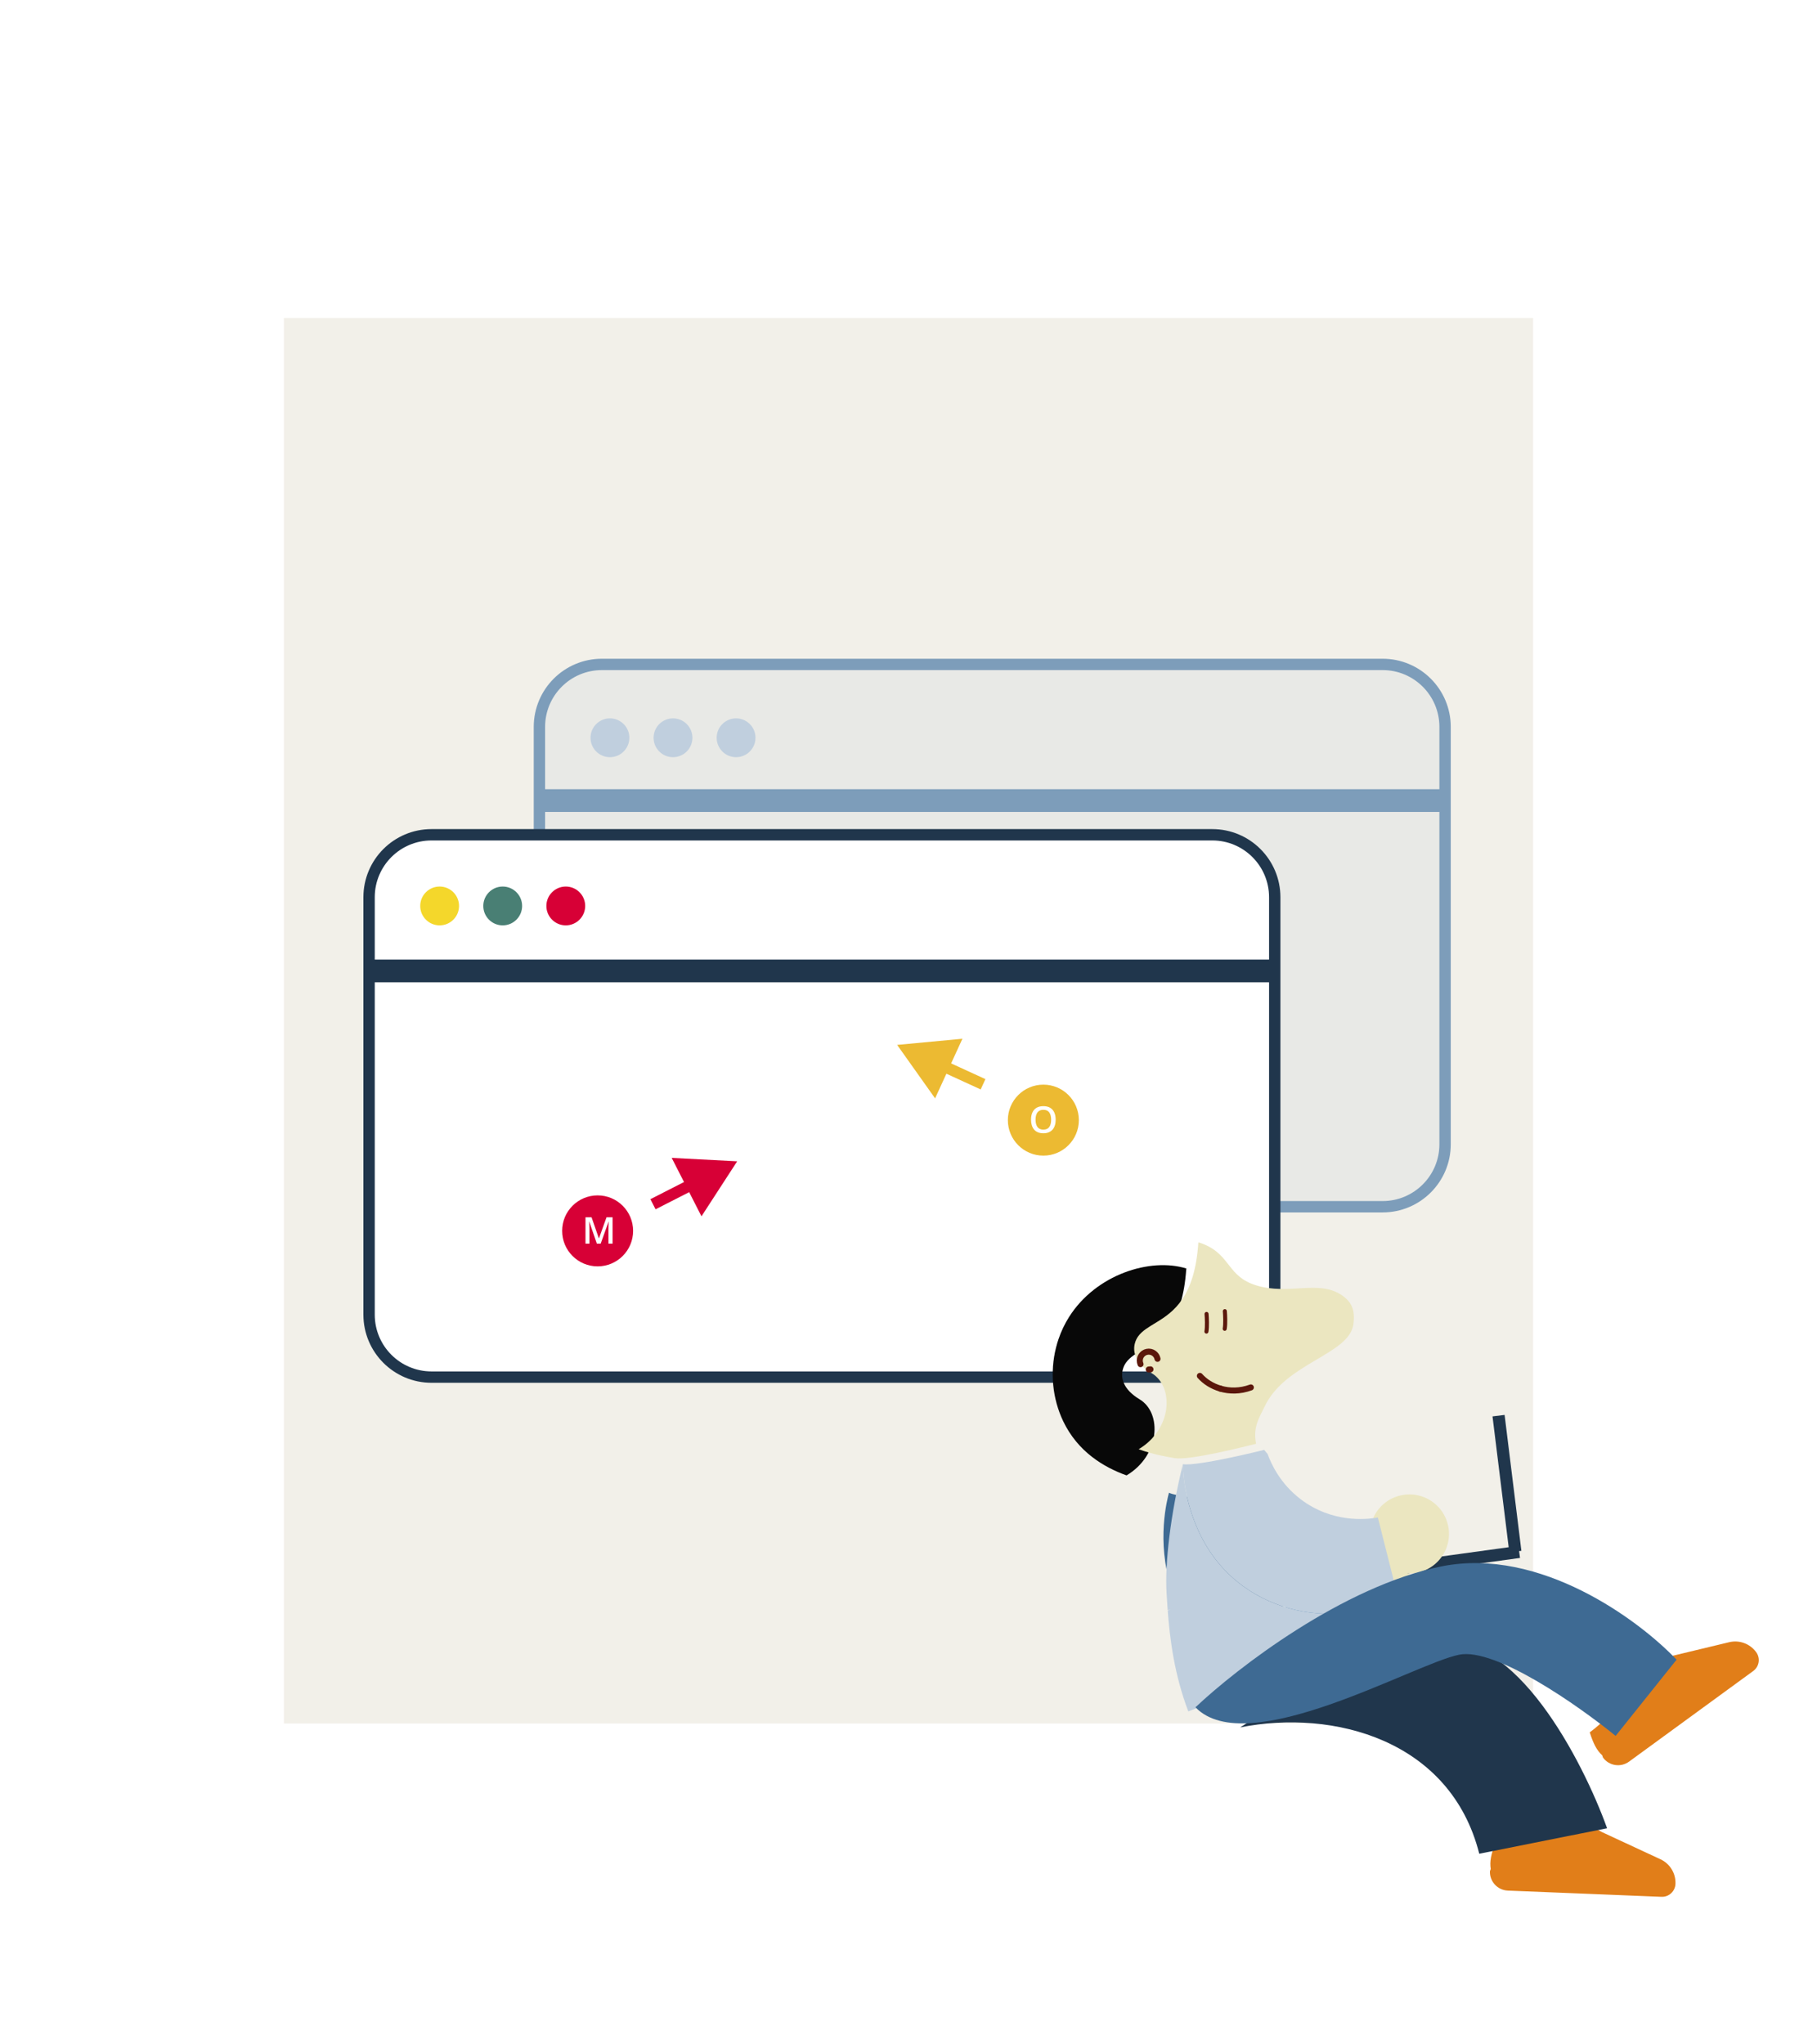 <?xml version="1.0" encoding="utf-8"?>
<svg xmlns="http://www.w3.org/2000/svg" width="640" height="720" viewBox="0 0 640 720" fill="none">
<rect width="440" height="495" transform="translate(100 112)" fill="#F2F0E9"/>
<path d="M190 283.952H509V403C509 415.15 499.15 425 487 425H212C199.85 425 190 415.15 190 403V283.952ZM509 279.952H190V256C190 243.85 199.85 234 212 234H487C499.15 234 509 243.85 509 256V279.952Z" fill="#C0CFDE" fill-opacity="0.2" stroke="#7D9DBA" stroke-width="4"/>
<circle cx="214.836" cy="259.836" r="6.836" fill="#C0CFDE"/>
<circle cx="237.052" cy="259.836" r="6.836" fill="#C0CFDE"/>
<circle cx="259.268" cy="259.836" r="6.836" fill="#C0CFDE"/>
<path d="M130 343.952H449V463C449 475.15 439.15 485 427 485H152C139.85 485 130 475.15 130 463V343.952ZM449 339.952H130V316C130 303.85 139.85 294 152 294H427C439.15 294 449 303.85 449 316V339.952Z" fill="white" stroke="#20364C" stroke-width="4"/>
<circle cx="154.851" cy="319.067" r="6.836" fill="#F4D72B"/>
<circle cx="177.068" cy="319.067" r="6.836" fill="#497F74"/>
<circle cx="199.284" cy="319.067" r="6.836" fill="#D70036"/>
<circle cx="210.5" cy="433.5" r="12.5" fill="#D70036"/>
<path d="M210.232 438L207.56 430.25H207.502C207.515 430.423 207.53 430.66 207.547 430.96C207.564 431.261 207.579 431.583 207.591 431.925C207.604 432.268 207.61 432.596 207.61 432.909V438H206.227V428.72H208.366L210.937 436.127H210.975L213.634 428.72H215.767V438H214.313V432.833C214.313 432.549 214.318 432.243 214.326 431.913C214.339 431.583 214.352 431.269 214.364 430.973C214.381 430.677 214.394 430.44 214.402 430.262H214.352L211.578 438H210.232Z" fill="white"/>
<path d="M259.656 409L236.593 407.796L247.082 428.371L259.656 409ZM230.908 425.9L244.527 418.957L242.711 415.394L229.092 422.336L230.908 425.9Z" fill="#D70036"/>
<path d="M316 368L329.37 386.83L338.992 365.836L316 368ZM347.093 380.051L333.196 373.682L331.529 377.318L345.426 383.687L347.093 380.051Z" fill="#ECBA32"/>
<circle cx="367.5" cy="394.5" r="12.5" fill="#ECBA32"/>
<path d="M371.842 394.347C371.842 395.062 371.751 395.714 371.569 396.302C371.391 396.886 371.122 397.39 370.763 397.813C370.403 398.232 369.952 398.556 369.411 398.784C368.869 399.013 368.234 399.127 367.506 399.127C366.766 399.127 366.123 399.013 365.577 398.784C365.035 398.556 364.584 398.23 364.225 397.807C363.869 397.383 363.603 396.878 363.425 396.29C363.247 395.701 363.158 395.05 363.158 394.334C363.158 393.378 363.315 392.544 363.628 391.833C363.945 391.118 364.426 390.564 365.069 390.17C365.716 389.773 366.533 389.574 367.519 389.574C368.484 389.574 369.286 389.771 369.925 390.164C370.564 390.558 371.042 391.112 371.359 391.827C371.681 392.538 371.842 393.378 371.842 394.347ZM364.758 394.347C364.758 395.062 364.855 395.682 365.05 396.207C365.244 396.728 365.543 397.13 365.945 397.413C366.351 397.692 366.872 397.832 367.506 397.832C368.145 397.832 368.666 397.692 369.068 397.413C369.47 397.13 369.766 396.728 369.957 396.207C370.147 395.682 370.242 395.062 370.242 394.347C370.242 393.26 370.024 392.409 369.588 391.795C369.157 391.178 368.467 390.869 367.519 390.869C366.884 390.869 366.362 391.008 365.951 391.288C365.545 391.567 365.244 391.967 365.05 392.487C364.855 393.004 364.758 393.624 364.758 394.347Z" fill="white"/>
<rect x="487.036" y="551.007" width="48.226" height="4.287" transform="rotate(-7.825 487.036 551.007)" fill="#20364C"/>
<rect x="529.961" y="498.315" width="48.226" height="4.287" transform="rotate(82.955 529.961 498.315)" fill="#20364C"/>
<path fill-rule="evenodd" clip-rule="evenodd" d="M564.119 645.174C561.872 643.8 558.279 641.873 556.334 641.795C556.186 645.46 537.256 649.59 526.668 649.162C525.223 652.977 524.64 655.683 525.088 658.218L524.8 659.014C524.654 662.642 527.476 665.699 531.117 665.846L585.204 668.031C586.522 668.085 587.727 667.604 588.622 666.779C589.518 665.953 590.095 664.783 590.148 663.476C590.297 659.785 588.217 656.363 584.858 654.809L564.119 645.174Z" fill="#E17E19"/>
<path fill-rule="evenodd" clip-rule="evenodd" d="M586.807 583.711C584.193 584.032 580.184 584.756 578.612 585.903C580.774 588.866 568.512 603.867 559.952 610.113C561.192 614.001 562.417 616.482 564.343 618.189L564.613 618.992C566.753 621.925 570.864 622.565 573.807 620.418L617.535 588.51C618.6 587.733 619.246 586.607 619.434 585.404C619.623 584.201 619.348 582.926 618.576 581.868C616.399 578.885 612.642 577.497 609.045 578.368L586.807 583.711Z" fill="#E17E19"/>
<g filter="url(#filter0_d_3388_100161)">
<path d="M401.415 487.162C409.414 491.996 408.576 506.953 396.81 513.949L396.801 513.95C388.771 511.07 379.637 505.639 374.478 494.846C370.71 486.949 369.762 477.639 371.968 468.909C372.21 467.919 372.502 466.947 372.83 465.977C373.746 463.271 374.988 460.638 376.553 458.16C386.022 443.166 405.162 437.134 417.9 441.089L417.827 441.323C416.557 460.315 409.09 465.596 403.06 469.274C400.41 470.898 398.045 472.21 396.594 474.254C396.15 474.873 395.73 475.706 395.477 476.689C394.742 479.522 395.458 483.576 401.415 487.162V487.162Z" fill="#080808"/>
</g>
<g filter="url(#filter1_i_3388_100161)">
<path d="M401.724 480.443C402.226 481.587 403.372 482.337 404.624 482.325C403.665 481.693 402.698 481.063 401.724 480.443ZM417.899 441.087C418.657 441.311 419.387 441.577 420.098 441.883C429.245 445.822 428.166 453.13 438.178 456.22C449.721 459.781 460.007 454.223 468.172 459.572C471.8 461.94 473.121 464.849 472.453 469.909C471.025 480.66 448.413 483.499 441.154 498.976C439.397 502.716 436.991 506.008 438.171 512.029C433.735 513.125 414.797 517.921 409.558 517.086C409.539 517.08 409.521 517.084 409.502 517.079C406.604 516.586 401.934 515.788 396.809 513.947C408.575 506.952 409.413 491.994 401.414 487.16C395.457 483.574 394.741 479.521 395.476 476.687C395.729 475.704 396.149 474.871 396.593 474.252C398.044 472.208 400.409 470.897 403.059 469.272C409.089 465.594 416.557 460.314 417.826 441.321L417.899 441.087Z" fill="#EBE6C0"/>
</g>
<path d="M401.724 480.444C401.638 480.241 401.568 480.027 401.523 479.798C401.183 478.092 402.299 476.435 404.006 476.095C405.714 475.755 407.37 476.861 407.71 478.566" stroke="#5B170B" stroke-width="2.126" stroke-miterlimit="10" stroke-linecap="round"/>
<path d="M405.235 482.27C405.032 482.31 404.826 482.333 404.624 482.327" stroke="#5B170B" stroke-width="2.126" stroke-miterlimit="10" stroke-linecap="round"/>
<path d="M429.866 489.064C433.062 490 436.776 490.038 440.588 488.639" stroke="#5B170B" stroke-width="2.126" stroke-miterlimit="10" stroke-linecap="round"/>
<path d="M429.865 489.058C426.912 488.201 424.392 486.573 422.631 484.574" stroke="#5B170B" stroke-width="2.126" stroke-miterlimit="10" stroke-linecap="round"/>
<path d="M424.981 462.752C425.096 464.106 425.247 467.245 424.935 468.973" stroke="#5B170B" stroke-width="1.417" stroke-linecap="round"/>
<path d="M431.423 461.769C431.538 463.122 431.689 466.262 431.378 467.989" stroke="#5B170B" stroke-width="1.417" stroke-linecap="round"/>
<g filter="url(#filter2_i_3388_100161)">
<path d="M474.043 579.199C473.103 578.323 472.292 577.323 471.624 576.237L472.222 560.817C474.805 557.241 479.025 554.991 483.677 555.057C484.037 555.062 484.396 555.077 484.754 555.109C492.414 555.796 498.078 562.56 497.391 570.222C497.134 573.097 496.019 575.68 494.328 577.76C491.494 581.224 487.058 583.274 482.267 582.845C479.076 582.559 476.223 581.214 474.043 579.2C474.043 579.2 474.043 579.199 474.043 579.199Z" fill="#EBE6C0"/>
</g>
<g filter="url(#filter3_d_3388_100161)">
<path d="M411.76 520.064C416.47 522.305 440.599 523.307 440.599 523.307C440.609 523.299 440.628 523.292 440.638 523.284C440.81 523.668 440.974 524.052 441.146 524.445C441.228 524.633 441.31 524.829 441.401 525.017C441.61 528.52 442.637 536.254 448.135 543.669C449.811 549.4 451.171 555.229 452.197 561.172C453.661 569.567 454.459 578.154 454.541 586.883C441.042 585.097 428.624 578.285 420.176 567.491C418.494 565.342 417.07 563.144 415.872 560.921C414.495 558.395 413.409 555.84 412.564 553.307C407.204 537.316 411.166 522.171 411.727 520.133L411.76 520.064V520.064Z" fill="#3E6A93"/>
</g>
<path d="M452.197 561.172C451.171 555.229 449.811 549.4 448.134 543.678C448.624 544.343 449.151 545.002 449.714 545.656C458.356 555.685 469.792 557.178 472.353 557.452L471.224 586.516L471.062 586.543L470.693 586.603C470.554 586.625 470.415 586.646 470.274 586.665C464.981 587.514 459.688 587.561 454.541 586.884C454.458 578.154 453.661 569.566 452.197 561.172Z" fill="#4D80B0"/>
<g filter="url(#filter4_i_3388_100161)">
<path d="M485.991 556.253C484.843 555.677 483.782 554.947 482.835 554.094L479.06 539.131C480.529 534.972 483.943 531.623 488.425 530.374C488.772 530.277 489.12 530.19 489.472 530.12C497.015 528.619 504.358 533.51 505.86 541.054C506.423 543.886 506.082 546.678 505.047 549.151C503.305 553.273 499.627 556.492 494.91 557.431C491.767 558.057 488.651 557.571 485.992 556.254C485.991 556.254 485.991 556.253 485.991 556.253Z" fill="#EBE6C0"/>
</g>
<g filter="url(#filter5_i_3388_100161)">
<path fill-rule="evenodd" clip-rule="evenodd" d="M438.141 512.063C438.141 512.063 414.708 517.907 409.558 517.086L409.545 517.162C409.582 519.275 410.053 534.923 419.705 548.752C421.23 550.944 422.993 553.089 425.027 555.124C426.803 556.919 428.79 558.626 431.009 560.214C442.158 568.187 455.993 571.219 469.448 569.125C466.907 560.773 463.72 552.76 459.948 545.119C458.567 542.312 457.11 539.559 455.576 536.858C457.109 539.558 458.568 542.311 459.948 545.119C463.72 552.759 466.907 560.773 469.449 569.125C474.578 568.324 479.643 566.785 484.482 564.477C484.611 564.419 484.739 564.36 484.866 564.299L485.203 564.138L485.351 564.067L478.236 535.865C475.701 536.324 464.309 538.117 453.189 530.933C452.467 530.466 451.778 529.984 451.122 529.486C451.119 529.481 451.116 529.477 451.114 529.473C443.747 523.909 440.58 516.779 439.392 513.478C439.288 513.363 439.188 513.243 439.09 513.125C439.055 513.083 439.02 513.042 438.986 513.001C438.9 512.898 438.814 512.796 438.729 512.694C438.543 512.47 438.359 512.25 438.171 512.03C438.167 512.035 438.161 512.041 438.156 512.046C438.15 512.052 438.144 512.058 438.141 512.063Z" fill="#C0CFDE"/>
</g>
<g filter="url(#filter6_i_3388_100161)">
<path d="M404.206 568.474L405.191 568.278C404.868 568.398 404.544 568.518 404.218 568.628C404.949 578.418 406.5 591.126 411.473 604.148L472.54 580.746C471.651 576.807 470.622 572.932 469.449 569.126C455.994 571.219 442.159 568.187 431.01 560.214C428.791 558.626 426.803 556.918 425.028 555.124C422.994 553.088 421.231 550.943 419.706 548.752C410.053 534.922 409.582 519.274 409.546 517.161C405.159 534.837 403.203 552.128 403.804 562.229C403.827 562.543 403.843 562.859 403.859 563.18L403.867 563.322L403.878 563.501C403.973 565.049 404.076 566.714 404.206 568.474Z" fill="#C0CFDE"/>
</g>
<path d="M521.037 652.867C510.909 612.749 469.576 601.838 436.828 608.368C448.62 600.625 479.017 583.867 506.263 578.774C533.509 573.682 557.484 620.062 566.065 643.889L521.037 652.867Z" fill="#20364C"/>
<g filter="url(#filter7_i_3388_100161)">
<path d="M506.914 584.177C490.95 587.361 432.235 621.626 413.991 602.706C428.434 589.043 465.998 559.988 500.711 553.067C535.424 546.145 570.336 572.099 583.453 585.941L561.99 612.779C548.953 602.184 519.686 581.631 506.914 584.177Z" fill="#3E6A93"/>
</g>
<defs>
<filter id="filter0_d_3388_100161" x="348.123" y="422.902" width="92.449" height="119.389" filterUnits="userSpaceOnUse" color-interpolation-filters="sRGB">
<feFlood flood-opacity="0" result="BackgroundImageFix"/>
<feColorMatrix in="SourceAlpha" type="matrix" values="0 0 0 0 0 0 0 0 0 0 0 0 0 0 0 0 0 0 127 0" result="hardAlpha"/>
<feOffset dy="5.668"/>
<feGaussianBlur stdDeviation="11.336"/>
<feColorMatrix type="matrix" values="0 0 0 0 0.031 0 0 0 0 0.031 0 0 0 0 0.031 0 0 0 0.12 0"/>
<feBlend mode="normal" in2="BackgroundImageFix" result="effect1_dropShadow_3388_100161"/>
<feBlend mode="normal" in="SourceGraphic" in2="effect1_dropShadow_3388_100161" result="shape"/>
</filter>
<filter id="filter1_i_3388_100161" x="395.24" y="437.544" width="81.632" height="79.638" filterUnits="userSpaceOnUse" color-interpolation-filters="sRGB">
<feFlood flood-opacity="0" result="BackgroundImageFix"/>
<feBlend mode="normal" in="SourceGraphic" in2="BackgroundImageFix" result="shape"/>
<feColorMatrix in="SourceAlpha" type="matrix" values="0 0 0 0 0 0 0 0 0 0 0 0 0 0 0 0 0 0 127 0" result="hardAlpha"/>
<feOffset dx="4.251" dy="-3.543"/>
<feGaussianBlur stdDeviation="8.148"/>
<feComposite in2="hardAlpha" operator="arithmetic" k2="-1" k3="1"/>
<feColorMatrix type="matrix" values="0 0 0 0 0.925 0 0 0 0 0.729 0 0 0 0 0.196 0 0 0 0.7 0"/>
<feBlend mode="normal" in2="shape" result="effect1_innerShadow_3388_100161"/>
</filter>
<filter id="filter2_i_3388_100161" x="471.624" y="551.513" width="30.075" height="31.388" filterUnits="userSpaceOnUse" color-interpolation-filters="sRGB">
<feFlood flood-opacity="0" result="BackgroundImageFix"/>
<feBlend mode="normal" in="SourceGraphic" in2="BackgroundImageFix" result="shape"/>
<feColorMatrix in="SourceAlpha" type="matrix" values="0 0 0 0 0 0 0 0 0 0 0 0 0 0 0 0 0 0 127 0" result="hardAlpha"/>
<feOffset dx="4.251" dy="-3.543"/>
<feGaussianBlur stdDeviation="8.148"/>
<feComposite in2="hardAlpha" operator="arithmetic" k2="-1" k3="1"/>
<feColorMatrix type="matrix" values="0 0 0 0 0.925 0 0 0 0 0.729 0 0 0 0 0.196 0 0 0 0.7 0"/>
<feBlend mode="normal" in2="shape" result="effect1_innerShadow_3388_100161"/>
</filter>
<filter id="filter3_d_3388_100161" x="387.119" y="503.06" width="90.094" height="112.164" filterUnits="userSpaceOnUse" color-interpolation-filters="sRGB">
<feFlood flood-opacity="0" result="BackgroundImageFix"/>
<feColorMatrix in="SourceAlpha" type="matrix" values="0 0 0 0 0 0 0 0 0 0 0 0 0 0 0 0 0 0 127 0" result="hardAlpha"/>
<feOffset dy="5.668"/>
<feGaussianBlur stdDeviation="11.336"/>
<feColorMatrix type="matrix" values="0 0 0 0 0.031 0 0 0 0 0.031 0 0 0 0 0.031 0 0 0 0.12 0"/>
<feBlend mode="normal" in2="BackgroundImageFix" result="effect1_dropShadow_3388_100161"/>
<feBlend mode="normal" in="SourceGraphic" in2="effect1_dropShadow_3388_100161" result="shape"/>
</filter>
<filter id="filter4_i_3388_100161" x="479.06" y="526.307" width="31.321" height="31.395" filterUnits="userSpaceOnUse" color-interpolation-filters="sRGB">
<feFlood flood-opacity="0" result="BackgroundImageFix"/>
<feBlend mode="normal" in="SourceGraphic" in2="BackgroundImageFix" result="shape"/>
<feColorMatrix in="SourceAlpha" type="matrix" values="0 0 0 0 0 0 0 0 0 0 0 0 0 0 0 0 0 0 127 0" result="hardAlpha"/>
<feOffset dx="4.251" dy="-3.543"/>
<feGaussianBlur stdDeviation="8.148"/>
<feComposite in2="hardAlpha" operator="arithmetic" k2="-1" k3="1"/>
<feColorMatrix type="matrix" values="0 0 0 0 0.925 0 0 0 0 0.729 0 0 0 0 0.196 0 0 0 0.7 0"/>
<feBlend mode="normal" in2="shape" result="effect1_innerShadow_3388_100161"/>
</filter>
<filter id="filter5_i_3388_100161" x="409.545" y="510.612" width="82.891" height="59.156" filterUnits="userSpaceOnUse" color-interpolation-filters="sRGB">
<feFlood flood-opacity="0" result="BackgroundImageFix"/>
<feBlend mode="normal" in="SourceGraphic" in2="BackgroundImageFix" result="shape"/>
<feColorMatrix in="SourceAlpha" type="matrix" values="0 0 0 0 0 0 0 0 0 0 0 0 0 0 0 0 0 0 127 0" result="hardAlpha"/>
<feOffset dx="7.085" dy="-1.417"/>
<feGaussianBlur stdDeviation="6.022"/>
<feComposite in2="hardAlpha" operator="arithmetic" k2="-1" k3="1"/>
<feColorMatrix type="matrix" values="0 0 0 0 0.031 0 0 0 0 0.031 0 0 0 0 0.031 0 0 0 0.32 0"/>
<feBlend mode="normal" in2="shape" result="effect1_innerShadow_3388_100161"/>
</filter>
<filter id="filter6_i_3388_100161" x="403.698" y="515.744" width="75.928" height="88.404" filterUnits="userSpaceOnUse" color-interpolation-filters="sRGB">
<feFlood flood-opacity="0" result="BackgroundImageFix"/>
<feBlend mode="normal" in="SourceGraphic" in2="BackgroundImageFix" result="shape"/>
<feColorMatrix in="SourceAlpha" type="matrix" values="0 0 0 0 0 0 0 0 0 0 0 0 0 0 0 0 0 0 127 0" result="hardAlpha"/>
<feOffset dx="7.085" dy="-1.417"/>
<feGaussianBlur stdDeviation="6.022"/>
<feComposite in2="hardAlpha" operator="arithmetic" k2="-1" k3="1"/>
<feColorMatrix type="matrix" values="0 0 0 0 0.031 0 0 0 0 0.031 0 0 0 0 0.031 0 0 0 0.32 0"/>
<feBlend mode="normal" in2="shape" result="effect1_innerShadow_3388_100161"/>
</filter>
<filter id="filter7_i_3388_100161" x="413.991" y="550.497" width="176.547" height="62.282" filterUnits="userSpaceOnUse" color-interpolation-filters="sRGB">
<feFlood flood-opacity="0" result="BackgroundImageFix"/>
<feBlend mode="normal" in="SourceGraphic" in2="BackgroundImageFix" result="shape"/>
<feColorMatrix in="SourceAlpha" type="matrix" values="0 0 0 0 0 0 0 0 0 0 0 0 0 0 0 0 0 0 127 0" result="hardAlpha"/>
<feOffset dx="7.085" dy="-1.417"/>
<feGaussianBlur stdDeviation="6.022"/>
<feComposite in2="hardAlpha" operator="arithmetic" k2="-1" k3="1"/>
<feColorMatrix type="matrix" values="0 0 0 0 0.031 0 0 0 0 0.031 0 0 0 0 0.031 0 0 0 0.32 0"/>
<feBlend mode="normal" in2="shape" result="effect1_innerShadow_3388_100161"/>
</filter>
</defs>
</svg>